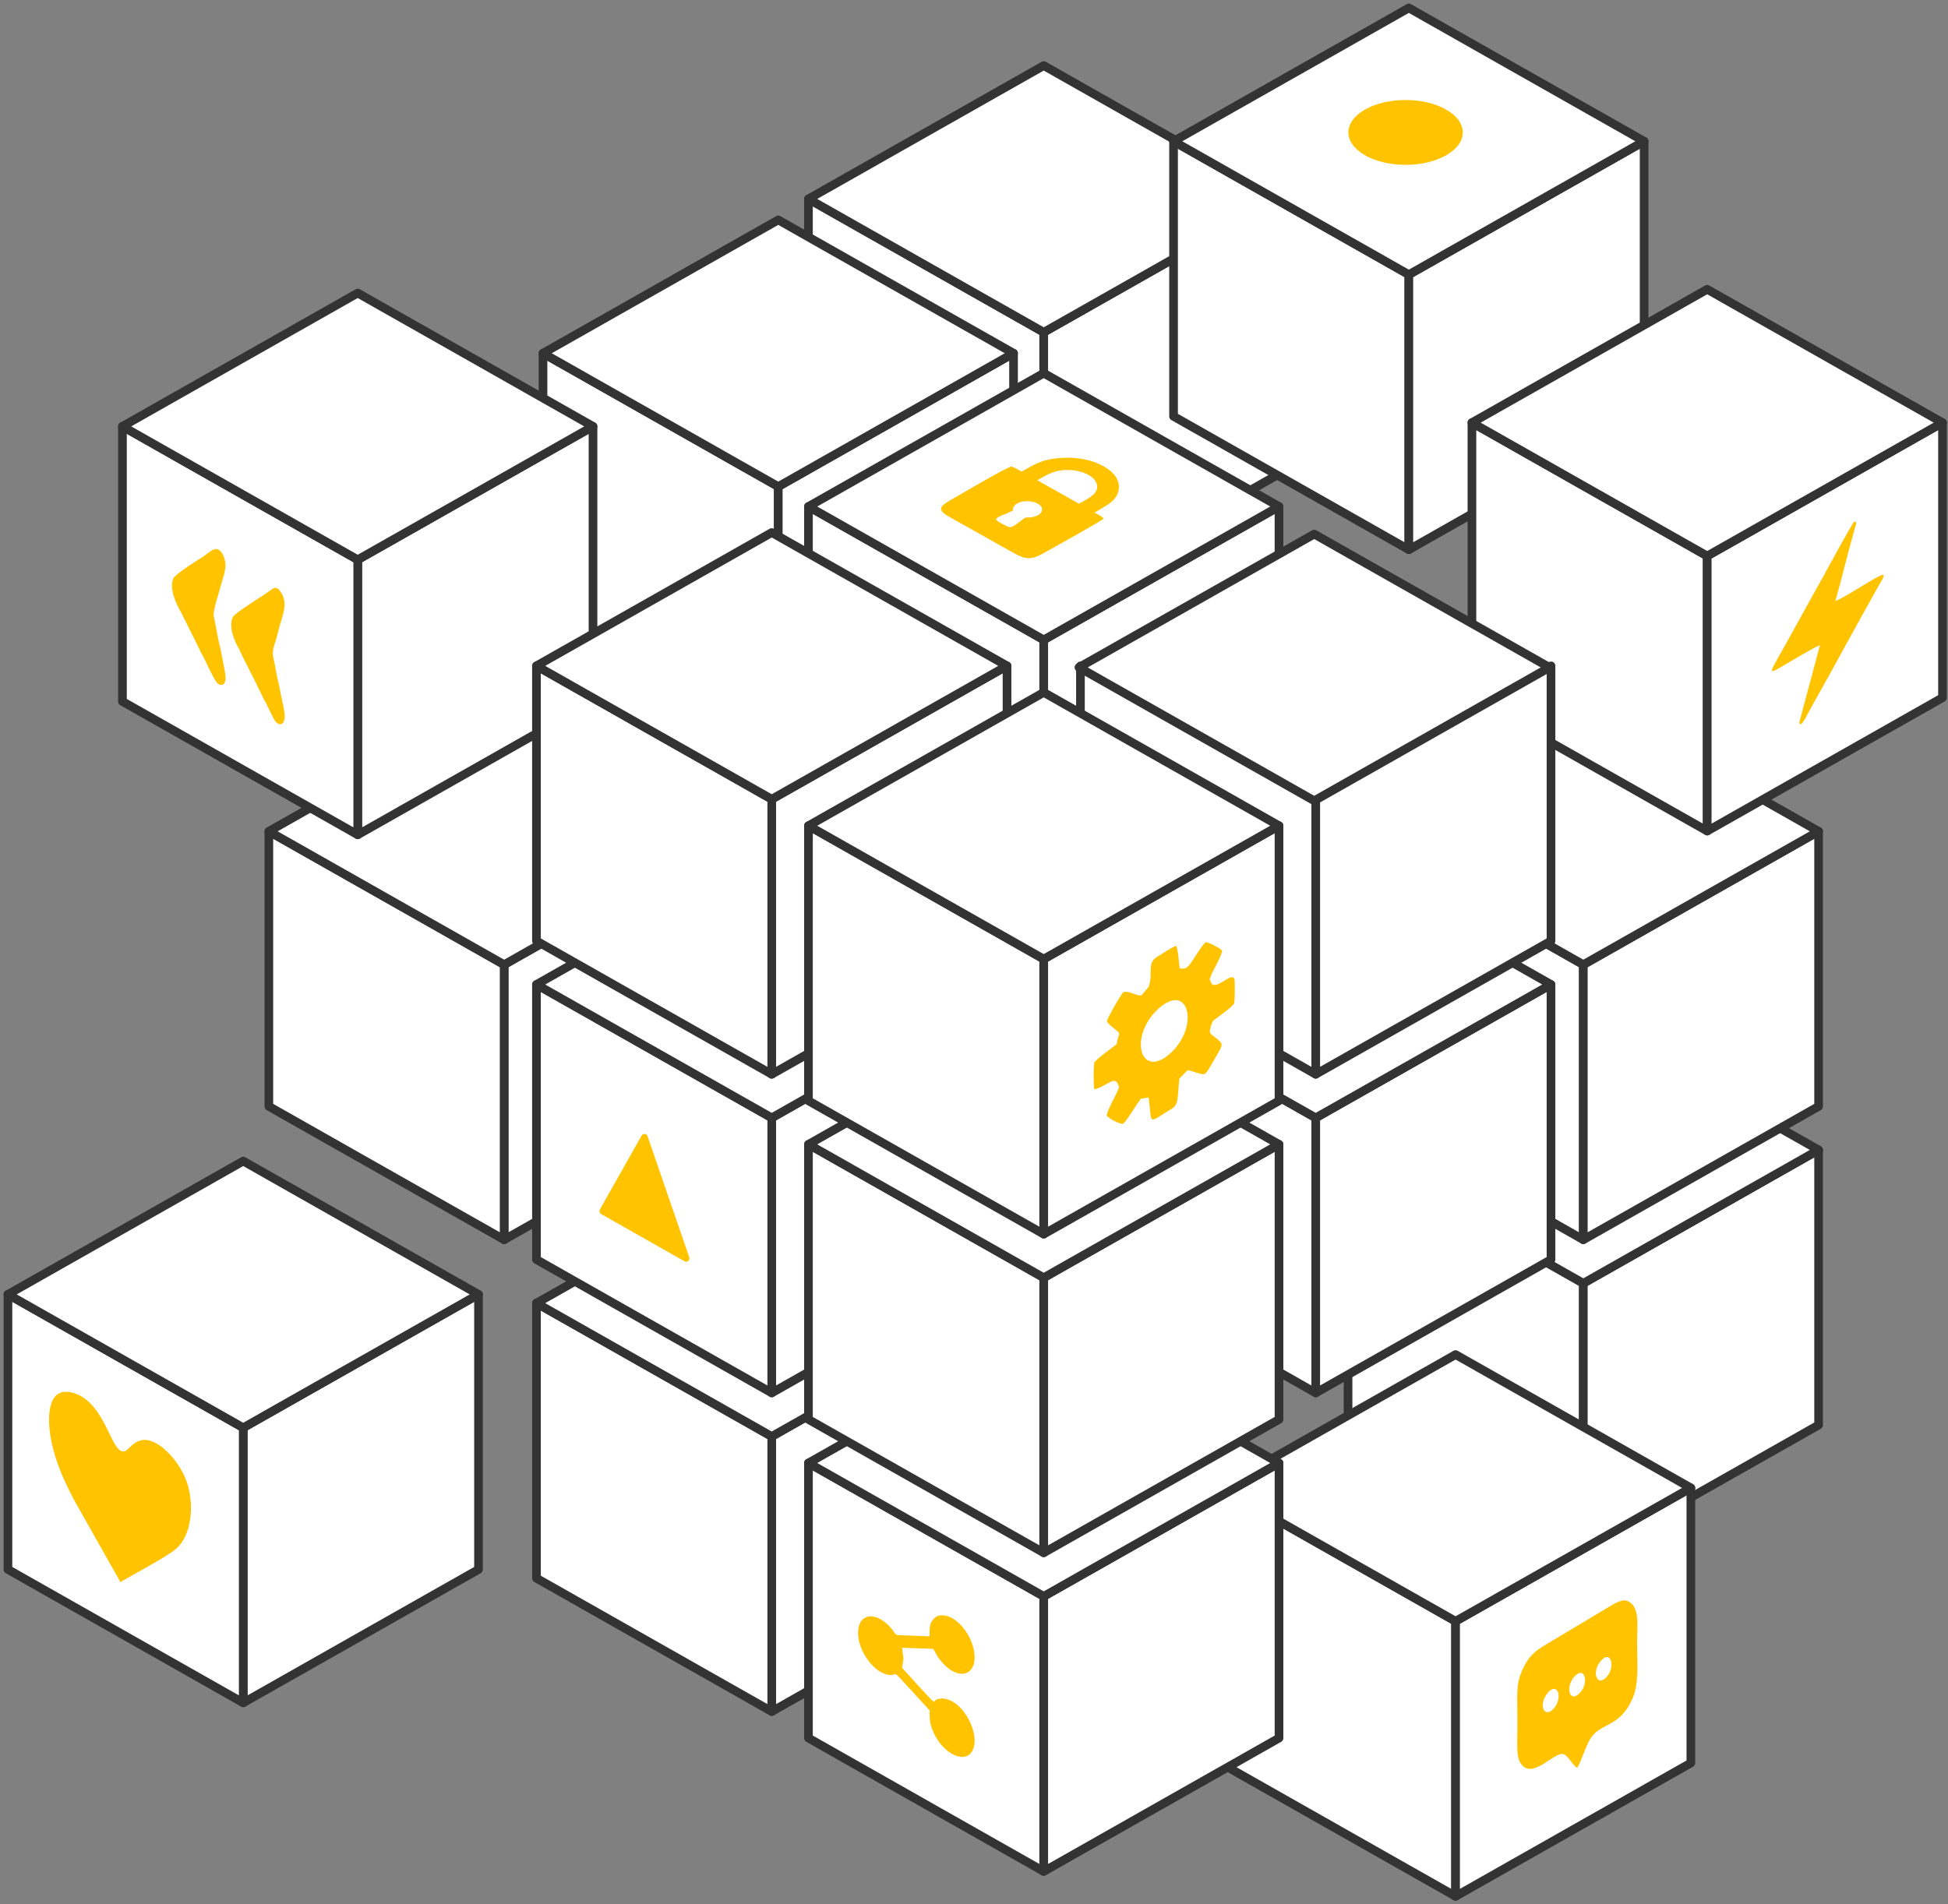 <svg width="449" height="439" viewBox="0 0 449 439" fill="none" xmlns="http://www.w3.org/2000/svg">
<rect x="0" y="0" width="449" height="439" fill="#808080" stroke="none"/>
<path fill-rule="evenodd" clip-rule="evenodd" d="M240.573 76.6L186.343 45.86V109.274L240.573 140.012V76.6Z" fill="white" stroke="#333333" stroke-width="1.998" stroke-miterlimit="22.926" stroke-linecap="round" stroke-linejoin="round"/>
<path fill-rule="evenodd" clip-rule="evenodd" d="M240.573 76.6L294.804 45.86V109.274L240.573 140.012V76.6Z" fill="white" stroke="#333333" stroke-width="1.998" stroke-miterlimit="22.926" stroke-linecap="round" stroke-linejoin="round"/>
<path fill-rule="evenodd" clip-rule="evenodd" d="M186.343 45.86L240.573 15.122L294.804 45.86L240.573 76.6L186.343 45.86Z" fill="white" stroke="#333333" stroke-width="1.998" stroke-miterlimit="22.926" stroke-linecap="round" stroke-linejoin="round"/>
<path fill-rule="evenodd" clip-rule="evenodd" d="M324.727 63.309L270.497 32.569V95.983L324.727 126.721V63.309Z" fill="white" stroke="#333333" stroke-width="1.998" stroke-miterlimit="22.926" stroke-linecap="round" stroke-linejoin="round"/>
<path fill-rule="evenodd" clip-rule="evenodd" d="M324.727 63.309L378.958 32.569V95.983L324.727 126.721V63.309Z" fill="white" stroke="#333333" stroke-width="1.998" stroke-miterlimit="22.926" stroke-linecap="round" stroke-linejoin="round"/>
<path fill-rule="evenodd" clip-rule="evenodd" d="M270.497 32.569L324.727 1.831L378.958 32.569L324.727 63.309L270.497 32.569Z" fill="white" stroke="#333333" stroke-width="1.998" stroke-miterlimit="22.926" stroke-linecap="round" stroke-linejoin="round"/>
<path fill-rule="evenodd" clip-rule="evenodd" d="M333.294 25.244C338.441 28.164 338.452 32.895 333.306 35.812C328.16 38.728 319.796 38.731 314.65 35.812C309.504 32.892 309.515 28.155 314.661 25.238C319.808 22.322 328.148 22.325 333.294 25.244Z" fill="#FFC300"/>
<path fill-rule="evenodd" clip-rule="evenodd" d="M179.384 112.177L125.155 81.438V144.851L179.384 175.589V112.177Z" fill="white" stroke="#333333" stroke-width="1.998" stroke-miterlimit="22.926" stroke-linecap="round" stroke-linejoin="round"/>
<path fill-rule="evenodd" clip-rule="evenodd" d="M179.384 112.177L233.615 81.438V144.851L179.384 175.589V112.177Z" fill="white" stroke="#333333" stroke-width="1.998" stroke-miterlimit="22.926" stroke-linecap="round" stroke-linejoin="round"/>
<path fill-rule="evenodd" clip-rule="evenodd" d="M125.155 81.437L179.384 50.699L233.615 81.437L179.384 112.177L125.155 81.437Z" fill="white" stroke="#333333" stroke-width="1.998" stroke-miterlimit="22.926" stroke-linecap="round" stroke-linejoin="round"/>
<path fill-rule="evenodd" clip-rule="evenodd" d="M240.573 147.509L186.343 116.771V180.183L240.573 210.921V147.509Z" fill="white" stroke="#333333" stroke-width="1.998" stroke-miterlimit="22.926" stroke-linecap="round" stroke-linejoin="round"/>
<path fill-rule="evenodd" clip-rule="evenodd" d="M240.572 147.509L294.803 116.771V180.183L240.572 210.921V147.509Z" fill="white" stroke="#333333" stroke-width="1.998" stroke-miterlimit="22.926" stroke-linecap="round" stroke-linejoin="round"/>
<path fill-rule="evenodd" clip-rule="evenodd" d="M186.343 116.771L240.573 86.031L294.804 116.771L240.573 147.509L186.343 116.771Z" fill="white" stroke="#333333" stroke-width="1.998" stroke-miterlimit="22.926" stroke-linecap="round" stroke-linejoin="round"/>
<path fill-rule="evenodd" clip-rule="evenodd" d="M235.456 108.724C234.73 108.313 233.933 107.803 233.152 107.54C232.477 107.665 229.485 109.313 226.408 111.066C223.33 112.821 220.16 114.684 219.144 115.262C216.309 116.868 216.043 117.602 219.015 119.274C221.417 120.623 223.821 121.971 226.22 123.317C228.621 124.664 231.022 126.014 233.422 127.364C236.339 129.003 237.638 129.172 240.529 127.526C241.495 126.978 244.787 125.155 247.921 123.383C251.049 121.616 254.027 119.895 254.374 119.563C254.058 119.057 253.112 118.643 252.269 118.166C253.996 117.186 255.282 116.461 256.187 115.691C257.095 114.918 257.628 114.087 257.848 112.889C258.225 110.793 256.795 108.847 254.363 107.482C251.937 106.121 248.503 105.337 244.887 105.545C242.732 105.674 241.258 105.962 239.885 106.473C238.516 106.984 237.238 107.716 235.456 108.724ZM239.088 110.728C240.692 111.629 242.299 112.527 243.896 113.423C245.496 114.321 247.104 115.224 248.704 116.122C250.553 115.071 252.407 114.171 252.8 112.86C253.179 111.576 252.412 110.357 250.95 109.514C249.491 108.671 247.338 108.198 244.963 108.391C242.618 108.586 240.984 109.656 239.088 110.728ZM229.576 119.762C229.75 120.145 232.049 121.435 232.729 121.534C233.821 121.577 235.471 119.693 236.329 119.376C236.692 119.24 236.775 119.297 237.116 119.296C237.546 119.289 237.458 119.297 237.893 119.219C240.417 118.769 240.887 117.058 239.175 116.098C237.53 115.178 234.537 115.38 233.683 116.776C233.055 117.822 234.384 117.317 232.104 118.343C231.292 118.702 229.688 119.192 229.576 119.762Z" fill="#FFC300"/>
<path fill-rule="evenodd" clip-rule="evenodd" d="M364.945 295.846L310.715 265.106V328.52L364.945 359.258V295.846Z" fill="white" stroke="#333333" stroke-width="1.998" stroke-miterlimit="22.926" stroke-linecap="round" stroke-linejoin="round"/>
<path fill-rule="evenodd" clip-rule="evenodd" d="M364.944 295.846L419.175 265.106V328.52L364.944 359.258V295.846Z" fill="white" stroke="#333333" stroke-width="1.998" stroke-miterlimit="22.926" stroke-linecap="round" stroke-linejoin="round"/>
<path fill-rule="evenodd" clip-rule="evenodd" d="M310.715 265.106L364.945 234.368L419.176 265.106L364.945 295.846L310.715 265.106Z" fill="white" stroke="#333333" stroke-width="1.998" stroke-miterlimit="22.926" stroke-linecap="round" stroke-linejoin="round"/>
<path fill-rule="evenodd" clip-rule="evenodd" d="M335.5 373.759L281.269 343.02V406.433L335.5 437.171V373.759Z" fill="white" stroke="#333333" stroke-width="1.998" stroke-miterlimit="22.926" stroke-linecap="round" stroke-linejoin="round"/>
<path fill-rule="evenodd" clip-rule="evenodd" d="M335.5 373.759L389.731 343.02V406.433L335.5 437.171V373.759Z" fill="white" stroke="#333333" stroke-width="1.998" stroke-miterlimit="22.926" stroke-linecap="round" stroke-linejoin="round"/>
<path fill-rule="evenodd" clip-rule="evenodd" d="M281.269 343.019L335.5 312.281L389.731 343.019L335.5 373.759L281.269 343.019Z" fill="white" stroke="#333333" stroke-width="1.998" stroke-miterlimit="22.926" stroke-linecap="round" stroke-linejoin="round"/>
<path fill-rule="evenodd" clip-rule="evenodd" d="M363.533 407.582C364.562 405.77 365.374 402.934 366.437 401.057C368.688 396.983 373.497 398.532 376.458 391.146C377.811 387.774 377.332 382.494 377.332 378.696C377.332 374.548 377.983 370.734 375.459 369.241C374.054 368.414 372.337 369.53 370.151 370.852L357.069 378.68C354.915 379.968 353.073 380.996 351.7 383.414C349.297 387.639 349.732 389.995 349.732 394.994C349.732 396.461 349.732 397.896 349.732 399.363C349.732 402.171 349.482 404.958 350.513 406.516C353.258 410.632 358.483 403.341 360.567 404.466C361.627 405.056 362.502 406.961 363.533 407.582ZM369.058 382.809C366.685 385.414 368.091 389.082 370.37 386.541C372.305 384.387 371.4 380.265 369.058 382.809ZM356.851 390.141C354.447 392.841 355.851 396.353 358.101 393.905C360.285 391.494 359.068 387.664 356.851 390.141ZM362.971 386.411C360.754 388.7 361.659 392.852 364.158 390.273C366.217 388.177 365.438 383.928 362.971 386.411Z" fill="#FFC300"/>
<path fill-rule="evenodd" clip-rule="evenodd" d="M56.06 329.144L110.292 298.406V361.818L56.06 392.558V329.144Z" fill="white" stroke="#333333" stroke-width="1.998" stroke-miterlimit="22.926" stroke-linecap="round" stroke-linejoin="round"/>
<path fill-rule="evenodd" clip-rule="evenodd" d="M56.061 329.144L1.831 298.406V361.818L56.061 392.558V329.144Z" fill="white" stroke="#333333" stroke-width="1.998" stroke-miterlimit="22.926" stroke-linecap="round" stroke-linejoin="round"/>
<path fill-rule="evenodd" clip-rule="evenodd" d="M110.292 298.406L56.061 267.667L1.831 298.406L56.061 329.144L110.292 298.406Z" fill="white" stroke="#333333" stroke-width="1.998" stroke-miterlimit="22.926" stroke-linecap="round" stroke-linejoin="round"/>
<path fill-rule="evenodd" clip-rule="evenodd" d="M27.75 364.72L17.264 346.143C14.851 341.56 12.906 337.393 11.846 332.284C10.956 327.994 10.455 319.58 16.494 321.013C23.538 322.684 25.235 332.746 27.61 334.316C29.323 335.459 29.533 333.131 32.12 332.157C36.012 330.699 41.796 337.047 43.304 342.423C44.715 347.446 44.092 353.62 40.892 356.788C39.105 358.557 30.577 363.054 27.75 364.72Z" fill="#FFC300"/>
<path fill-rule="evenodd" clip-rule="evenodd" d="M177.881 331.161L232.112 300.422V363.834L177.881 394.573V331.161Z" fill="white" stroke="#333333" stroke-width="1.998" stroke-miterlimit="22.926" stroke-linecap="round" stroke-linejoin="round"/>
<path fill-rule="evenodd" clip-rule="evenodd" d="M177.881 331.161L123.65 300.422V363.834L177.881 394.573V331.161Z" fill="white" stroke="#333333" stroke-width="1.998" stroke-miterlimit="22.926" stroke-linecap="round" stroke-linejoin="round"/>
<path fill-rule="evenodd" clip-rule="evenodd" d="M232.112 300.422L177.881 269.684L123.65 300.422L177.881 331.161L232.112 300.422Z" fill="white" stroke="#333333" stroke-width="1.998" stroke-miterlimit="22.926" stroke-linecap="round" stroke-linejoin="round"/>
<path fill-rule="evenodd" clip-rule="evenodd" d="M240.573 368.015L186.343 337.277V400.69L240.573 431.429V368.015Z" fill="white" stroke="#333333" stroke-width="1.998" stroke-miterlimit="22.926" stroke-linecap="round" stroke-linejoin="round"/>
<path fill-rule="evenodd" clip-rule="evenodd" d="M240.573 368.015L294.804 337.277V400.69L240.573 431.429V368.015Z" fill="white" stroke="#333333" stroke-width="1.998" stroke-miterlimit="22.926" stroke-linecap="round" stroke-linejoin="round"/>
<path fill-rule="evenodd" clip-rule="evenodd" d="M186.343 337.277L240.573 306.538L294.804 337.277L240.573 368.016L186.343 337.277Z" fill="white" stroke="#333333" stroke-width="1.998" stroke-miterlimit="22.926" stroke-linecap="round" stroke-linejoin="round"/>
<path fill-rule="evenodd" clip-rule="evenodd" d="M214.265 377.241C212.006 377.146 209.745 377.058 207.486 376.97C206.054 376.925 206.537 376.664 205.285 375.23C203.616 373.317 201.744 372.456 200.288 372.652C198.832 372.849 197.791 374.106 197.779 376.417C197.769 378.523 198.712 380.923 200.119 382.81C201.523 384.693 203.391 386.074 205.223 386.146C207.121 386.216 205.283 384.56 209.654 389.262C211.211 390.932 212.752 392.683 214.265 394.308C214.3 396.461 214.214 397.162 215.145 399.315C216.241 401.854 218.116 403.753 219.914 404.58C221.71 405.403 223.437 405.156 224.23 403.387C225.155 401.317 224.423 398.167 222.856 395.648C221.289 393.13 218.878 391.217 216.441 391.622C215.716 391.741 215.678 391.947 215.245 392.322C214.824 392.06 213.312 390.434 211.746 388.704C210.185 386.98 208.567 385.156 207.945 384.529C207.908 383.731 208.236 383.297 208.229 382.346C208.22 381.485 207.917 380.459 207.962 379.872C209.149 379.912 210.336 379.95 211.523 379.991C212.71 380.033 213.899 380.075 215.087 380.114C215.604 380.864 215.786 381.445 216.331 382.204C218.511 385.234 220.968 386.287 222.637 385.718C224.306 385.148 225.199 382.968 224.252 379.542C223.32 376.182 220.57 373.027 218.058 372.499C216.72 372.218 215.862 372.474 215.215 373.213C214.3 374.263 214.231 374.968 214.265 377.241Z" fill="#FFC300"/>
<path fill-rule="evenodd" clip-rule="evenodd" d="M364.945 222.39L310.715 191.65V255.063L364.945 285.802V222.39Z" fill="white" stroke="#333333" stroke-width="1.998" stroke-miterlimit="22.926" stroke-linecap="round" stroke-linejoin="round"/>
<path fill-rule="evenodd" clip-rule="evenodd" d="M364.944 222.39L419.175 191.65V255.063L364.944 285.802V222.39Z" fill="white" stroke="#333333" stroke-width="1.998" stroke-miterlimit="22.926" stroke-linecap="round" stroke-linejoin="round"/>
<path fill-rule="evenodd" clip-rule="evenodd" d="M310.715 191.651L364.945 160.911L419.176 191.651L364.945 222.39L310.715 191.651Z" fill="white" stroke="#333333" stroke-width="1.998" stroke-miterlimit="22.926" stroke-linecap="round" stroke-linejoin="round"/>
<path fill-rule="evenodd" clip-rule="evenodd" d="M303.266 257.703L249.035 226.965V290.377L303.266 321.116V257.703Z" fill="white" stroke="#333333" stroke-width="1.998" stroke-miterlimit="22.926" stroke-linecap="round" stroke-linejoin="round"/>
<path fill-rule="evenodd" clip-rule="evenodd" d="M303.266 257.703L357.495 226.965V290.377L303.266 321.116V257.703Z" fill="white" stroke="#333333" stroke-width="1.998" stroke-miterlimit="22.926" stroke-linecap="round" stroke-linejoin="round"/>
<path fill-rule="evenodd" clip-rule="evenodd" d="M249.035 226.965L303.266 196.226L357.496 226.965L303.266 257.703L249.035 226.965Z" fill="white" stroke="#333333" stroke-width="1.998" stroke-miterlimit="22.926" stroke-linecap="round" stroke-linejoin="round"/>
<path fill-rule="evenodd" clip-rule="evenodd" d="M116.201 222.39L170.432 191.65V255.063L116.201 285.802V222.39Z" fill="white" stroke="#333333" stroke-width="1.998" stroke-miterlimit="22.926" stroke-linecap="round" stroke-linejoin="round"/>
<path fill-rule="evenodd" clip-rule="evenodd" d="M116.201 222.39L61.97 191.65V255.063L116.201 285.802V222.39Z" fill="white" stroke="#333333" stroke-width="1.998" stroke-miterlimit="22.926" stroke-linecap="round" stroke-linejoin="round"/>
<path fill-rule="evenodd" clip-rule="evenodd" d="M170.432 191.651L116.201 160.911L61.97 191.651L116.201 222.39L170.432 191.651Z" fill="white" stroke="#333333" stroke-width="1.998" stroke-miterlimit="22.926" stroke-linecap="round" stroke-linejoin="round"/>
<path fill-rule="evenodd" clip-rule="evenodd" d="M177.881 257.703L232.112 226.965V290.377L177.881 321.116V257.703Z" fill="white" stroke="#333333" stroke-width="1.998" stroke-miterlimit="22.926" stroke-linecap="round" stroke-linejoin="round"/>
<path fill-rule="evenodd" clip-rule="evenodd" d="M177.881 257.703L123.65 226.965V290.377L177.881 321.116V257.703Z" fill="white" stroke="#333333" stroke-width="1.998" stroke-miterlimit="22.926" stroke-linecap="round" stroke-linejoin="round"/>
<path fill-rule="evenodd" clip-rule="evenodd" d="M232.112 226.965L177.881 196.226L123.65 226.965L177.881 257.703L232.112 226.965Z" fill="white" stroke="#333333" stroke-width="1.998" stroke-miterlimit="22.926" stroke-linecap="round" stroke-linejoin="round"/>
<path fill-rule="evenodd" clip-rule="evenodd" d="M149.257 261.934L158.874 289.868C158.98 290.172 158.889 290.493 158.64 290.698C158.393 290.903 158.061 290.934 157.782 290.774L138.552 279.877C138.189 279.671 138.06 279.208 138.265 278.845L147.881 261.808C148.031 261.542 148.305 261.398 148.61 261.425C148.914 261.453 149.158 261.645 149.257 261.934Z" fill="#FFC300"/>
<path fill-rule="evenodd" clip-rule="evenodd" d="M240.573 294.559L186.343 263.819V327.233L240.573 357.971V294.559Z" fill="white" stroke="#333333" stroke-width="1.998" stroke-miterlimit="22.926" stroke-linecap="round" stroke-linejoin="round"/>
<path fill-rule="evenodd" clip-rule="evenodd" d="M240.573 294.559L294.804 263.819V327.233L240.573 357.971V294.559Z" fill="white" stroke="#333333" stroke-width="1.998" stroke-miterlimit="22.926" stroke-linecap="round" stroke-linejoin="round"/>
<path fill-rule="evenodd" clip-rule="evenodd" d="M186.343 263.819L240.573 233.081L294.804 263.819L240.573 294.559L186.343 263.819Z" fill="white" stroke="#333333" stroke-width="1.998" stroke-miterlimit="22.926" stroke-linecap="round" stroke-linejoin="round"/>
<path fill-rule="evenodd" clip-rule="evenodd" d="M393.5 128.174L339.271 97.436V160.848L393.5 191.587V128.174Z" fill="white" stroke="#333333" stroke-width="1.998" stroke-miterlimit="22.926" stroke-linecap="round" stroke-linejoin="round"/>
<path fill-rule="evenodd" clip-rule="evenodd" d="M393.5 128.174L447.731 97.436V160.848L393.5 191.587V128.174Z" fill="white" stroke="#333333" stroke-width="1.998" stroke-miterlimit="22.926" stroke-linecap="round" stroke-linejoin="round"/>
<path fill-rule="evenodd" clip-rule="evenodd" d="M339.271 97.436L393.5 66.696L447.731 97.436L393.5 128.174L339.271 97.436Z" fill="white" stroke="#333333" stroke-width="1.998" stroke-miterlimit="22.926" stroke-linecap="round" stroke-linejoin="round"/>
<path fill-rule="evenodd" clip-rule="evenodd" d="M419.49 148.738L414.903 165.874C414.88 165.955 414.776 166.405 414.773 166.446C414.772 166.447 414.673 166.884 414.926 166.952C415.489 167.105 416.593 164.64 417.468 163.089C422.715 153.793 427.962 143.963 433.225 134.669C433.542 134.108 434.58 132.664 433.993 132.5C432.48 132.789 425.214 137.824 423.055 138.538C424.61 133.013 425.915 127.402 427.518 121.824C427.684 121.248 428.19 119.87 427.347 120.367C426.858 120.656 420.661 132.187 419.875 133.577C417.028 138.601 414.313 143.657 411.473 148.726C408.082 154.78 407.345 155.594 410.102 154.001C411.867 152.981 418.217 149.156 419.49 148.738Z" fill="#FFC300"/>
<path fill-rule="evenodd" clip-rule="evenodd" d="M303.266 184.246L249.035 153.507V216.92L303.266 247.658V184.246Z" fill="white" stroke="#333333" stroke-width="1.998" stroke-miterlimit="22.926" stroke-linecap="round" stroke-linejoin="round"/>
<path fill-rule="evenodd" clip-rule="evenodd" d="M303.266 184.246L357.496 153.507V216.92L303.266 247.658V184.246Z" fill="white" stroke="#333333" stroke-width="1.998" stroke-miterlimit="22.926" stroke-linecap="round" stroke-linejoin="round"/>
<path fill-rule="evenodd" clip-rule="evenodd" d="M248.688 153.865L302.92 123.127L357.149 153.865L302.92 184.604L248.688 153.865Z" fill="white" stroke="#333333" stroke-width="1.998" stroke-miterlimit="22.926" stroke-linecap="round" stroke-linejoin="round"/>
<path fill-rule="evenodd" clip-rule="evenodd" d="M82.455 129.036L136.685 98.298V161.71L82.455 192.449V129.036Z" fill="white" stroke="#333333" stroke-width="1.998" stroke-miterlimit="22.926" stroke-linecap="round" stroke-linejoin="round"/>
<path fill-rule="evenodd" clip-rule="evenodd" d="M82.455 129.036L28.224 98.298V161.71L82.455 192.449V129.036Z" fill="white" stroke="#333333" stroke-width="1.998" stroke-miterlimit="22.926" stroke-linecap="round" stroke-linejoin="round"/>
<path fill-rule="evenodd" clip-rule="evenodd" d="M136.685 98.298L82.455 67.559L28.224 98.298L82.455 129.036L136.685 98.298Z" fill="white" stroke="#333333" stroke-width="1.998" stroke-miterlimit="22.926" stroke-linecap="round" stroke-linejoin="round"/>
<path fill-rule="evenodd" clip-rule="evenodd" d="M50.48 148.239C50.7 148.663 51.321 152.23 51.504 153.123C51.868 154.912 52.343 156.821 51.576 157.659C51.358 157.93 50.809 158.06 50.261 157.641C49.456 157.015 47.557 152.812 46.936 151.509C46.644 151.116 45.95 149.624 45.62 148.971C45.218 148.164 44.817 147.286 44.342 146.399C43.501 144.709 42.661 142.985 41.821 141.295C40.432 139.005 38.97 135.466 39.957 133.335C40.213 132.812 41.748 131.647 43.355 130.561C44.963 129.476 46.606 128.468 47.046 128.182C47.667 127.731 48.617 126.874 49.493 126.595C50.444 126.323 51.539 127.415 51.905 129.533C52.197 131.205 51.393 133.245 50.918 134.915C50.772 135.521 50.334 136.94 49.931 138.361C49.53 139.783 49.202 141.212 49.238 141.837C49.639 143.957 50.077 146.119 50.48 148.239ZM61.37 162.194C60.638 161.026 59.943 159.279 59.25 158.006C58.701 156.674 55.339 150.503 55.23 149.798C54.134 148.158 52.489 144.235 53.731 142.166C53.951 141.747 55.486 140.656 57.056 139.604C58.592 138.549 60.2 137.536 60.601 137.284C61.222 136.832 61.697 136.55 62.318 136.1C62.83 135.784 63.597 134.836 64.621 136.36C66.521 138.955 65.096 141.921 64.547 143.986C64.255 145.126 63.927 146.227 63.634 147.403C63.342 148.397 62.684 149.866 62.939 151.243C63.305 152.995 63.634 154.744 63.963 156.494C64.181 157.025 64.73 160.221 64.95 161.118C65.242 162.607 65.826 164.782 65.534 165.996C65.279 167.067 64.218 167.475 63.268 165.995C62.976 165.527 62.575 164.648 62.318 164.15C61.954 163.383 61.697 162.846 61.37 162.194Z" fill="#FFC300"/>
<path fill-rule="evenodd" clip-rule="evenodd" d="M177.881 184.247L232.112 153.508V216.921L177.881 247.659V184.247Z" fill="white" stroke="#333333" stroke-width="1.998" stroke-miterlimit="22.926" stroke-linecap="round" stroke-linejoin="round"/>
<path fill-rule="evenodd" clip-rule="evenodd" d="M177.881 184.247L123.65 153.508V216.921L177.881 247.659V184.247Z" fill="white" stroke="#333333" stroke-width="1.998" stroke-miterlimit="22.926" stroke-linecap="round" stroke-linejoin="round"/>
<path fill-rule="evenodd" clip-rule="evenodd" d="M232.112 153.508L177.881 122.77L123.65 153.508L177.881 184.247L232.112 153.508Z" fill="white" stroke="#333333" stroke-width="1.998" stroke-miterlimit="22.926" stroke-linecap="round" stroke-linejoin="round"/>
<path fill-rule="evenodd" clip-rule="evenodd" d="M240.573 221.1L186.343 190.362V253.774L240.573 284.514V221.1Z" fill="white" stroke="#333333" stroke-width="1.998" stroke-miterlimit="22.926" stroke-linecap="round" stroke-linejoin="round"/>
<path fill-rule="evenodd" clip-rule="evenodd" d="M240.573 221.1L294.804 190.362V253.774L240.573 284.514V221.1Z" fill="white" stroke="#333333" stroke-width="1.998" stroke-miterlimit="22.926" stroke-linecap="round" stroke-linejoin="round"/>
<path fill-rule="evenodd" clip-rule="evenodd" d="M186.343 190.362L240.573 159.623L294.804 190.362L240.573 221.101L186.343 190.362Z" fill="white" stroke="#333333" stroke-width="1.998" stroke-miterlimit="22.926" stroke-linecap="round" stroke-linejoin="round"/>
<path fill-rule="evenodd" clip-rule="evenodd" d="M264.752 227.505L263.083 229.48C261.68 229.607 260.344 228.296 258.909 228.726C258.207 229.491 255.402 234.42 255.135 235.399C255.336 236.058 256.605 236.904 257.106 237.35C258.542 238.59 257.839 237.852 257.373 240.743C255.702 242.018 253.565 243.479 252.23 244.906C251.996 247.018 252.063 249.253 252.196 251.116C254.634 250.71 256.771 248.081 257.573 249.714C257.706 249.975 257.839 250.336 257.94 250.6C257.339 252.462 255.469 255.313 255.068 257.134C255.402 257.787 258.107 259.238 258.909 259.07C259.81 258.229 262.014 254.528 262.95 253.286C263.55 253.194 264.151 253.101 264.752 253.008C265.621 259.313 264.318 259.135 269.896 255.722C271.731 254.608 271.298 253.759 271.831 248.661C272.467 248.032 273.068 247.372 273.702 246.745C274.471 246.779 274.972 247.056 275.674 247.26C278.078 247.924 277.576 248.178 279.78 244.446C282.151 240.37 282.185 240.835 279.713 238.873C278.912 238.24 278.345 238.198 279.58 235.34C280.917 234.282 283.588 232.53 284.457 231.356C284.689 229.411 284.589 228.179 284.589 226.31C284.557 223.074 280.249 228.735 279.18 226.578C279.08 226.349 278.912 225.956 278.812 225.726C279.413 223.831 281.317 221.011 281.718 219.192C281.45 218.703 278.479 217.128 277.878 217.222C277.175 217.819 275.674 220.188 275.072 221.116C273.937 222.867 273.468 223.587 271.898 223.222C271.666 221.496 271.598 219.196 271.098 218.016C269.429 218.79 268.392 219.535 266.656 220.612C264.285 222.05 265.855 224.553 264.752 227.505ZM266.956 232.584C259.919 239.118 262.96 249.184 269.929 242.669C276.516 236.51 273.988 226.186 266.956 232.584Z" fill="#FFC300"/>
</svg>
